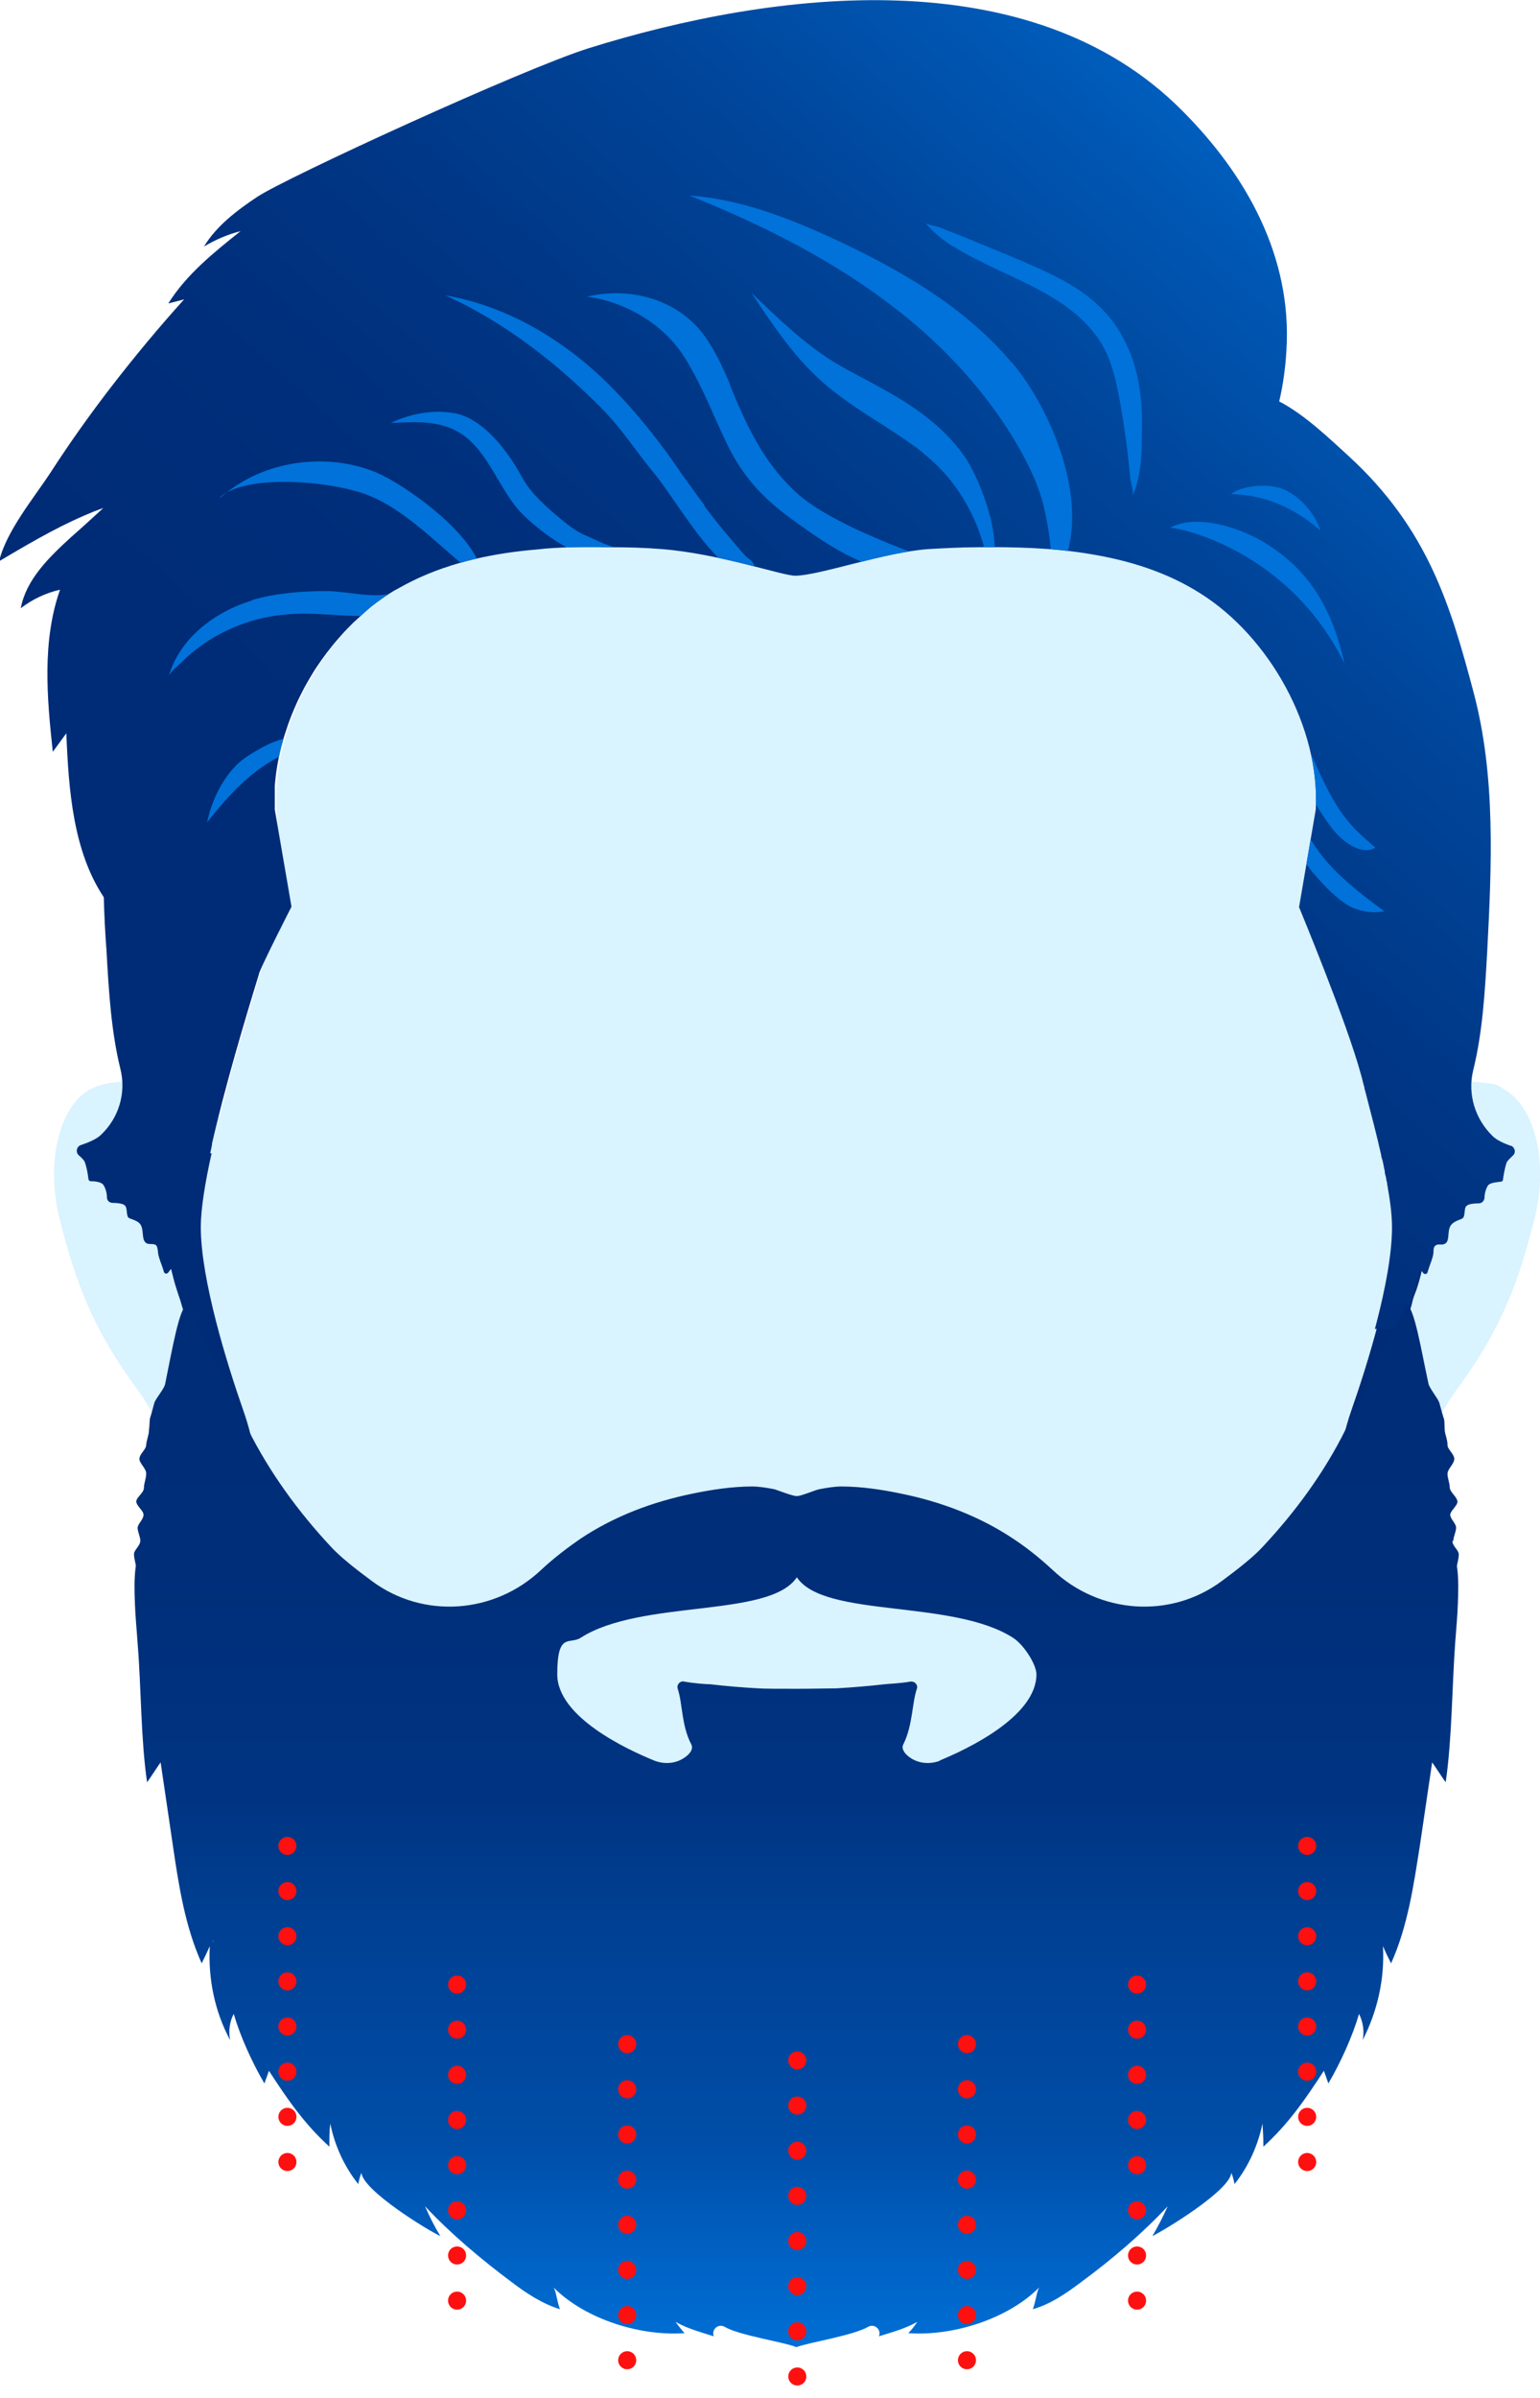 <?xml version="1.0" encoding="UTF-8"?>
<svg id="Layer_1" data-name="Layer 1" xmlns="http://www.w3.org/2000/svg" xmlns:xlink="http://www.w3.org/1999/xlink" version="1.1" viewBox="0 0 341.3 531">
  <defs>
    <clipPath id="clippath">
      <path d="M335.3,253.9c-1.6-.5-3.5-1.3-4.5-2.3h0c-3.9-3.8-5.6-9.3-4.3-14.6,2.1-8.5,2.6-17.5,3.1-26.3,1-19.2,1.9-38.8-3-57.3-5.1-19.2-10.1-36.2-27.6-52.3-4.5-4.1-9.9-9.3-15.5-12.2.9-3.8,1.4-7.7,1.6-11.3,1.3-20.6-8.8-38.8-23.1-53.1,0,0,0,0,0,0C228.4-9.3,171.4-2.1,130.4,10.7c-14.6,4.6-66.9,28.6-73.4,32.9-4.5,3-9,6.4-11.8,11,2.5-1.5,5.3-2.7,8.1-3.4-5.9,4.7-12,9.6-16,16,1.2-.3,2.4-.6,3.5-.9-5.6,6.2-11,12.7-16.1,19.3-4.7,6.1-9.2,12.4-13.4,18.9-3.8,5.8-9.9,13.1-11.5,19.8,8.9-5.3,14.5-8.4,21.2-11.1.6-.2,1.3-.5,1.9-.7-2.4,2.2-4.8,4.4-7.2,6.5-4.8,4.4-9.9,9.3-11.1,15.7,2.6-2,5.6-3.4,8.7-4.1-4,11.4-2.9,23.9-1.6,35.9,1-1.4,2-2.7,3-4.1.5,12.5,1.5,26.1,8.3,36.3.1,3.9.3,7.9.6,11.8.5,8.8,1,17.8,3.1,26.3,1.3,5.3-.4,10.8-4.3,14.5h0c-1,1-3,1.8-4.5,2.3-.9.3-1.2,1.5-.5,2.2.7.6,1.3,1.2,1.4,1.6.4,1,.7,2.8.8,3.7,0,.3.3.5.5.5.8,0,2.3.1,2.8.8.5.7.8,1.9.8,2.8,0,.7.6,1.2,1.3,1.2.9,0,2.1.1,2.6.5.8.6.2,2.6,1.1,2.9,1,.4,2.2.7,2.6,1.7.6,1.3,0,3.3,1.3,3.9.6.2,1.4,0,1.9.3.4.3.4.9.5,1.4,0,1.2.9,3,1.3,4.5.1.5.7.6,1,.2.2-.3.4-.5.6-.8.4,1.6.8,3.2,1.3,4.7.3,1,.7,2,1,3.1.2,1.1,8.6,25.3,10.3,27.6.9,1.1,4.2,6.2,5.1,6.3.2,0,.4,0,.6,0-.6-3.5-1.5-7-2.6-10.4-3.5-10-9.4-28.8-9.4-40.6s.3-5.1.9-8.5c0-.5.2-.9.2-1.4,0-.4.1-.7.2-1.1,0-.3.1-.7.2-1,0-.4.2-.8.2-1.2,0-.3.1-.6.2-.9.1-.6.3-1.3.4-1.9.2-.8.4-1.6.5-2.4,0,0,0,0,0-.1,2.8-12.3,7.1-26.8,10.4-37.5,0,0,0,0,0-.1.9-2.5,7.2-14.8,7.2-14.8l-3.7-21.5h0c0-.7,0-1.2,0-1.8,0-1.1,0-2.3,0-3.4.2-2.9.7-5.8,1.4-8.6.3-1.1.6-2.3,1-3.4.7-2.3,1.6-4.5,2.6-6.7.5-1.1,1.1-2.2,1.6-3.2.6-1.1,1.2-2.1,1.8-3.1.6-1,1.3-2,2-3s1.4-1.9,2.2-2.9c.7-.9,1.5-1.8,2.3-2.7.8-.9,1.6-1.7,2.5-2.6,1.3-1.2,2.6-2.4,3.9-3.5,1.4-1.1,2.8-2.1,4.2-3,.6-.4,1.3-.8,1.9-1.1,8.4-4.8,17.8-7.2,27.5-8.3,0,0,0,0,0,0,1.7-.2,3.4-.3,5-.5,0,0,0,0,0,0,5-.4,10.1-.4,15-.3,3.5,0,7.1.1,10.8.4,12.8,1,26.8,5.9,29.6,5.9,5.3,0,19.7-5.2,29.6-5.9,3.6-.2,7.2-.4,10.8-.4,8.1-.1,16.7.1,25,1.5,0,0,0,0,0,0,0,0,0,0,0,0,0,0,0,0,0,0,8.6,1.4,17,4,24.4,8.7,15.3,9.6,26.6,29.7,25.6,47.9l-3.7,21.6s10.6,25.5,13.7,37c.3,1,.5,2,.8,3,0,.2,0,.3.1.5,1.3,5,2.6,9.9,3.6,14.4,0,.4.2.8.3,1.2.1.5.2.9.3,1.4,0,.4.2.7.2,1.1,0,.5.2.9.3,1.4,0,.3.1.7.2,1,0,.5.2,1,.2,1.4.6,3.3.9,6.2.9,8.5,0,11.8-5.9,30.6-9.4,40.6-1.2,3.4-2.1,6.9-2.6,10.4.2,0,.3.1.6,0,.9-.1,4.3-5.2,5.1-6.3,1.7-2.2,10.1-26.5,10.3-27.6.2-1.1.6-2.1,1-3.1.5-1.5.9-3.1,1.3-4.7.2.3.4.5.6.8.3.4.9.3,1-.2.4-1.5,1.3-3.3,1.3-4.5,0-.5,0-1.1.5-1.4.5-.4,1.3,0,1.9-.3,1.3-.5.6-2.6,1.3-3.9.5-1,1.7-1.3,2.6-1.7.9-.4.3-2.4,1.1-2.9.5-.4,1.7-.5,2.6-.5.7,0,1.2-.5,1.3-1.2,0-.9.3-2.1.8-2.8.5-.6,2-.7,2.8-.8.3,0,.5-.2.5-.5.1-.8.4-2.6.8-3.7.1-.4.8-1,1.4-1.6.7-.6.5-1.8-.5-2.2Z" fill="none" stroke-width="0"/>
    </clipPath>
    <linearGradient id="linear-gradient" x1="115.5" y1="210.4" x2="304" y2="0" gradientUnits="userSpaceOnUse">
      <stop offset="0" stop-color="#002c77"/>
      <stop offset=".2" stop-color="#002e7a"/>
      <stop offset=".4" stop-color="#003786"/>
      <stop offset=".6" stop-color="#00459a"/>
      <stop offset=".8" stop-color="#0059b6"/>
      <stop offset="1" stop-color="#0072da"/>
    </linearGradient>
    <clipPath id="clippath-1">
      <path d="M335.3,253.9c-1.6-.5-3.5-1.3-4.5-2.3h0c-3.9-3.8-5.6-9.3-4.3-14.6,2.1-8.5,2.6-17.5,3.1-26.3,1-19.2,1.9-38.8-3-57.3-5.1-19.2-10.1-36.2-27.6-52.3-4.5-4.1-9.9-9.3-15.5-12.2.9-3.8,1.4-7.7,1.6-11.3,1.3-20.6-8.8-38.8-23.1-53.1,0,0,0,0,0,0C228.4-9.3,171.4-2.1,130.4,10.7c-14.6,4.6-66.9,28.6-73.4,32.9-4.5,3-9,6.4-11.8,11,2.5-1.5,5.3-2.7,8.1-3.4-5.9,4.7-12,9.6-16,16,1.2-.3,2.4-.6,3.5-.9-5.6,6.2-11,12.7-16.1,19.3-4.7,6.1-9.2,12.4-13.4,18.9-3.8,5.8-9.9,13.1-11.5,19.8,8.9-5.3,14.5-8.4,21.2-11.1.6-.2,1.3-.5,1.9-.7-2.4,2.2-4.8,4.4-7.2,6.5-4.8,4.4-9.9,9.3-11.1,15.7,2.6-2,5.6-3.4,8.7-4.1-4,11.4-2.9,23.9-1.6,35.9,1-1.4,2-2.7,3-4.1.5,12.5,1.5,26.1,8.3,36.3.1,3.9.3,7.9.6,11.8.5,8.8,1,17.8,3.1,26.3,1.3,5.3-.4,10.8-4.3,14.5h0c-1,1-3,1.8-4.5,2.3-.9.3-1.2,1.5-.5,2.2.7.6,1.3,1.2,1.4,1.6.4,1,.7,2.8.8,3.7,0,.3.3.5.5.5.8,0,2.3.1,2.8.8.5.7.8,1.9.8,2.8,0,.7.6,1.2,1.3,1.2.9,0,2.1.1,2.6.5.8.6.2,2.6,1.1,2.9,1,.4,2.2.7,2.6,1.7.6,1.3,0,3.3,1.3,3.9.6.2,1.4,0,1.9.3.4.3.4.9.5,1.4,0,1.2.9,3,1.3,4.5.1.5.7.6,1,.2.2-.3.4-.5.6-.8.4,1.6.8,3.2,1.3,4.7.3,1,.7,2,1,3.1.2,1.1,8.6,25.3,10.3,27.6.9,1.1,4.2,6.2,5.1,6.3.2,0,.4,0,.6,0-.6-3.5-1.5-7-2.6-10.4-3.5-10-9.4-28.8-9.4-40.6s.3-5.1.9-8.5c0-.5.2-.9.2-1.4,0-.4.1-.7.2-1.1,0-.3.1-.7.2-1,0-.4.2-.8.2-1.2,0-.3.1-.6.2-.9.1-.6.3-1.3.4-1.9.2-.8.4-1.6.5-2.4,0,0,0,0,0-.1,2.8-12.3,7.1-26.8,10.4-37.5,0,0,0,0,0-.1.9-2.5,7.2-14.8,7.2-14.8l-3.7-21.5h0c0-.7,0-1.2,0-1.8,0-1.1,0-2.3,0-3.4.2-2.9.7-5.8,1.4-8.6.3-1.1.6-2.3,1-3.4.7-2.3,1.6-4.5,2.6-6.7.5-1.1,1.1-2.2,1.6-3.2.6-1.1,1.2-2.1,1.8-3.1.6-1,1.3-2,2-3s1.4-1.9,2.2-2.9c.7-.9,1.5-1.8,2.3-2.7.8-.9,1.6-1.7,2.5-2.6,1.3-1.2,2.6-2.4,3.9-3.5,1.4-1.1,2.8-2.1,4.2-3,.6-.4,1.3-.8,1.9-1.1,8.4-4.8,17.8-7.2,27.5-8.3,0,0,0,0,0,0,1.7-.2,3.4-.3,5-.5,0,0,0,0,0,0,5-.4,10.1-.4,15-.3,3.5,0,7.1.1,10.8.4,12.8,1,26.8,5.9,29.6,5.9,5.3,0,19.7-5.2,29.6-5.9,3.6-.2,7.2-.4,10.8-.4,8.1-.1,16.7.1,25,1.5,0,0,0,0,0,0,0,0,0,0,0,0,0,0,0,0,0,0,8.6,1.4,17,4,24.4,8.7,15.3,9.6,26.6,29.7,25.6,47.9l-3.7,21.6s10.6,25.5,13.7,37c.3,1,.5,2,.8,3,0,.2,0,.3.1.5,1.3,5,2.6,9.9,3.6,14.4,0,.4.2.8.3,1.2.1.5.2.9.3,1.4,0,.4.2.7.2,1.1,0,.5.2.9.3,1.4,0,.3.1.7.2,1,0,.5.2,1,.2,1.4.6,3.3.9,6.2.9,8.5,0,11.8-5.9,30.6-9.4,40.6-1.2,3.4-2.1,6.9-2.6,10.4.2,0,.3.1.6,0,.9-.1,4.3-5.2,5.1-6.3,1.7-2.2,10.1-26.5,10.3-27.6.2-1.1.6-2.1,1-3.1.5-1.5.9-3.1,1.3-4.7.2.3.4.5.6.8.3.4.9.3,1-.2.4-1.5,1.3-3.3,1.3-4.5,0-.5,0-1.1.5-1.4.5-.4,1.3,0,1.9-.3,1.3-.5.6-2.6,1.3-3.9.5-1,1.7-1.3,2.6-1.7.9-.4.3-2.4,1.1-2.9.5-.4,1.7-.5,2.6-.5.7,0,1.2-.5,1.3-1.2,0-.9.3-2.1.8-2.8.5-.6,2-.7,2.8-.8.3,0,.5-.2.5-.5.1-.8.4-2.6.8-3.7.1-.4.8-1,1.4-1.6.7-.6.5-1.8-.5-2.2Z" fill="none" stroke-width="0"/>
    </clipPath>
    <linearGradient id="linear-gradient-2" x1="176.7" y1="271.5" x2="176.7" y2="525.5" gradientUnits="userSpaceOnUse">
      <stop offset="0" stop-color="#002c77"/>
      <stop offset=".3" stop-color="#002e79"/>
      <stop offset=".5" stop-color="#003482"/>
      <stop offset=".6" stop-color="#003f92"/>
      <stop offset=".8" stop-color="#004ea8"/>
      <stop offset=".9" stop-color="#0062c4"/>
      <stop offset="1" stop-color="#0072da"/>
    </linearGradient>
  </defs>
  <g>
    <g>
      <path d="M51,248.9l-8.7-5.3c-4.8-3-10.4-4.5-16-4-2.3.2-4.7.7-6.6,1.8-6.3,3.7-9.8,15.6-6.4,28.9,3.4,13.3,7.1,23.9,17.2,37.5,10.1,13.6,10.7,34.3,18.8,39.2,8.1,4.9,16.7-.8,16.7-.8l-15-97.3Z" fill="#d9f3ff" stroke-width="0"/>
      <path d="M302.3,248.9l8.7-5.3c4.8-3,10.4-4.5,16-4s4.7.7,6.6,1.8c6.3,3.7,9.8,15.6,6.4,28.9-3.4,13.3-7.1,23.9-17.2,37.5-10.1,13.6-10.7,34.3-18.8,39.2-8.1,4.9-16.7-.8-16.7-.8l15-97.3Z" fill="#d9f3ff" stroke-width="0"/>
    </g>
    <path d="M315,261.1c-1.5-3.3-4.9-5.9-8.5-5.7,1.5,6.7,2.4,12.5,2.4,16.3,0,11.8-5.9,30.6-9.4,40.6-1.2,3.4-2.1,6.9-2.6,10.4.2,0,.3.1.6,0,.9-.1,4.3-5.2,5.1-6.3,1.7-2.2,10.1-26.5,10.3-27.6.2-1.1.6-2.1,1-3.1,1.5-4.4,2.2-9.1,2.6-13.7.3-3.7.2-7.7-1.4-11Z" fill="#002c77" stroke-width="0"/>
    <path d="M176.7,456.3c29.9,0,41.8-5.4,49.7-12.1,4.9-4.1,10.3-7.6,16-10.6,29.9-15.5,42.8-34.2,47.5-62.7,2.2-13,4.8-28.4,6.4-44.1.5-5,1.6-9.9,3.2-14.6,3.5-10,9.4-28.8,9.4-40.6,0-13.1-11-48.7-15.8-63.9-1.5-4.7-2.1-9.6-1.9-14.4l.8-14.3c1-18.1-10.4-38.3-25.6-47.9-14.5-9.2-32.8-10.4-49.4-10.2-3.5,0-7.1.2-10.8.4-19.7,1.4-39.5,1.4-59.1,0-3.6-.2-7.2-.4-10.8-.4-16.6-.3-34.9,1-49.4,10.2-15.3,9.6-26.6,29.7-25.6,47.9l.8,14.3c.3,4.9-.4,9.8-1.9,14.4-4.9,15.1-15.8,50.8-15.8,63.9s5.9,30.6,9.4,40.6c1.6,4.7,2.7,9.6,3.2,14.6,1.6,15.7,4.3,31,6.4,44.1,4.7,28.5,17.6,47.2,47.5,62.7,5.7,2.9,11.1,6.4,16,10.6,7.9,6.7,19.8,12.1,49.7,12.1Z" fill="#d9f3ff" stroke-width="0"/>
    <path d="M38.4,261.1c1.5-3.3,4.9-5.9,8.5-5.7-1.5,6.7-2.4,12.5-2.4,16.3,0,11.8,5.9,30.6,9.4,40.6,1.2,3.4,2.1,6.9,2.6,10.4-.2,0-.3.1-.6,0-.9-.1-4.3-5.2-5.1-6.3-1.7-2.2-10.1-26.5-10.3-27.6-.2-1.1-.6-2.1-1-3.1-1.5-4.4-2.2-9.1-2.6-13.7-.3-3.7-.2-7.7,1.4-11Z" fill="#002c77" stroke-width="0"/>
    <g clip-path="url(#clippath)">
      <rect y="-5.9" width="349.6" height="300.2" fill="url(#linear-gradient)" stroke-width="0"/>
    </g>
  </g>
  <g clip-path="url(#clippath-1)">
    <g>
      <path d="M224.2,80.3c-10.4-12.4-24.8-20.6-39.4-27.4-10.2-4.7-20.8-8.8-32-9.6,18.7,7.5,36.9,16.9,52,30.3,7.5,6.7,14.2,14.4,19.5,23,2.5,4.1,4.8,8.4,6.3,13,1.4,4.3,2.3,10.6,2.5,15.2,0,2.2,1.5-1,2.6,0,5.8-13.8-2.6-34-11.4-44.5Z" fill="#0072da" stroke-width="0"/>
      <path d="M156.2,112c-1.8-2.4-3.5-4.8-5.3-7.3-2.7-4-5.6-7.9-8.8-11.7-2.9-3.5-6-6.8-9.3-9.9-9.3-8.6-21-15.4-34.1-17.7,13.2,6,24.5,14.9,34.3,24.7,4.9,4.9,7.8,9.7,12.2,15,4.1,5,11.7,18.3,17.7,21.2,1.1.5,4.6,1.4,4.4-.4s-1.5-2.1-2.1-2.8c-1.3-1.4-2.5-2.9-3.8-4.4-1.9-2.2-3.7-4.5-5.4-6.8Z" fill="#0072da" stroke-width="0"/>
      <path d="M298,147c-2.8-12.1-7.6-20.8-18.2-27.1-5.3-3.1-14.7-6.2-20.5-3,.6-.3,25.9,4.1,38.7,30.1Z" fill="#0072da" stroke-width="0"/>
      <path d="M292.6,117.4c-1.2-3.9-5.2-8.3-9.2-9.4-3.2-.9-8.1-.4-10.6,1.4,1.7.2,10.3-.2,19.7,8Z" fill="#0072da" stroke-width="0"/>
      <path d="M48.9,110.2c9.5-8.5,23.8-10,34.4-5.6,6.7,2.8,21.2,13.4,23.2,21.3.2.8-2.5-.5-2.5.3-7.6-6-15.3-14.7-25-17.4s-25.1-3.3-30.2,1.3Z" fill="#0072da" stroke-width="0"/>
      <path d="M161.8,85.1c-1.7-3.9-3.5-7.9-6.1-11.3-6-7.7-16.3-10.3-25.6-8.1,7.2.9,16.5,5.2,21.7,13.6,3.9,6.2,6.4,13.1,9.6,19.6,3.3,6.6,7.5,11.2,13.3,15.5,5.7,4.2,11.9,8.6,18.6,10.9,4,1.4,8-1.7,10.3-2.4-7.7-2.8-20.8-8.1-26.9-13.6-6.4-5.8-10.1-12.7-13.5-20.6-.5-1.2-1-2.4-1.5-3.6Z" fill="#0072da" stroke-width="0"/>
      <path d="M129.6,118.5c-2.1-.9-3.9-2.4-5.6-3.8-3.1-2.6-6.3-5.4-8.3-9-4.3-7.9-9.6-13-14.5-14.1-4.9-1-10.1-.1-14.6,2.1,4.9-.3,10.1-.6,14.5,1.7,6.6,3.5,8.9,11.7,13.7,17.4,2.9,3.3,9.5,8.4,13.7,9.7,2,.6,8.9,1.8,9.5-1.1-2.7,0-5.8-1.8-8.4-2.9Z" fill="#0072da" stroke-width="0"/>
      <path d="M55.8,133c-8.3,2.5-16.1,8.5-18.4,16.8.3-1,2.1-2.4,2.8-3.1,1-1,2.1-2,3.3-2.9,2.3-1.8,4.8-3.3,7.5-4.5,5.5-2.5,11.3-3.5,17.3-3.4,3.7,0,12.9,1.1,16.8.1s.3-3,2.5-4.8c-4.3,1.5-10.4-.2-14.9-.3-5.7,0-11.4.4-16.9,2Z" fill="#0072da" stroke-width="0"/>
      <path d="M45.9,182.1c7.7-9.8,12.5-12.9,18.1-15.6-.4-.4,1.5-2.9.8-3-3-.3-7.3,2.3-9.7,3.8-4.9,3-8.1,9.4-9.2,14.8Z" fill="#0072da" stroke-width="0"/>
      <path d="M290.8,167.5c5.7,13.2,8.5,15.4,14,20.2-2.5,1.7-6.7-.5-9.7-4.4-1.7-2.3-4.3-5.9-4.9-8.8-.8-4,.6-7,.6-7Z" fill="#0072da" stroke-width="0"/>
      <path d="M306.8,201.8c-12.8-9.3-14.7-13-18.8-20.1-2.2,2.3-.5,7.5,3.1,11.7,2.1,2.5,5.5,6.1,8.4,7.5,4,1.8,7.3.9,7.3.9Z" fill="#0072da" stroke-width="0"/>
      <path d="M204.5,100.2c-7.5-5.8-16.1-9.9-23-16.3-5.9-5.4-10.5-12.3-15-19.1,5.9,5.7,11.8,11.4,18.7,15.6,3.3,2,6.7,3.6,10,5.5,6.9,3.7,13.6,8.3,18.3,14.8,3.3,4.5,8,16.6,6.7,22.9-.2.9-1.1-.8-1.5,0-2.1-9.5-6.8-17.5-14.3-23.4Z" fill="#0072da" stroke-width="0"/>
      <path d="M211.2,54.5c3.1,2,6.5,3.6,9.4,5,8,3.8,16.8,7.4,22.3,14.8,3.3,4.4,4.3,9.3,5.3,14.6.7,3.7,1.2,7.5,1.7,11.3.2,1.9.4,3.8.6,5.7.1,1,.9,3.2.4,4.1,2.4-5.1,2.1-11,2.2-16.5,0-5.9-.9-11.8-3.4-17.1-5.1-11.1-15-15.1-25.6-19.6-3.4-1.4-6.8-2.8-10.2-4.2-1.8-.7-3.5-1.4-5.3-2.1s-3.1-.6-3.6-1.3c1.6,2.1,3.8,3.8,6.2,5.4Z" fill="#0072da" stroke-width="0"/>
    </g>
  </g>
  <g>
    <path d="M47.1,429.7l.3.4c0-.2-.2-.3-.3-.5,0,0,0,0,0,0Z" fill="none" stroke-width="0"/>
    <path d="M305.9,430.2l.3-.4s0,0,0,0c-.1.2-.2.3-.3.5Z" fill="none" stroke-width="0"/>
    <path d="M322.1,341.2c0-.9.6-1.9.6-2.9,0-.9-1.2-1.8-1.3-2.8,0-.9,1.7-2.1,1.6-3-.1-1-1.6-2-1.7-3,0-1.1-.5-2.1-.5-3.1,0-1.1,1.5-2.2,1.5-3.3,0-1.1-1.5-2.1-1.5-3.1,0-1.2-.5-2.2-.6-3.1-.1-1.4,0-2.4-.3-3-.3-1-.6-2.1-.9-3.2-.3-1-2.1-3.1-2.4-4.2-1.7-7.8-3.1-16.8-4.9-17.7,0,0-11.1,23-13.5,27.8-4.7,9.5-11.1,18.2-18.3,25.9-2,2.2-5.4,4.9-9.2,7.7-11.4,8.4-27.1,7.2-37.4-2.5-3-2.8-6.1-5.2-8.7-6.9-7.5-5-16-8.2-24.8-10-4.3-.9-8.9-1.6-13.3-1.6-1.6,0-3.3.3-4.9.6-.7.1-4.5,1.7-5,1.5h0c-.5.2-4.3-1.3-5-1.5-1.6-.3-3.3-.6-4.9-.6-4.4,0-9,.7-13.3,1.6-8.8,1.8-17.3,5-24.8,10-2.6,1.8-5.7,4.1-8.7,6.9-10.3,9.7-26,10.9-37.4,2.5-3.8-2.8-7.2-5.5-9.2-7.7-7.2-7.7-13.6-16.5-18.3-25.9-2.4-4.8-13.5-27.8-13.5-27.8-1.8.9-3.3,9.9-4.9,17.7-.2,1.1-2.1,3.2-2.4,4.2-.3,1.1-.6,2.3-.9,3.2-.2.6-.1,1.6-.3,3,0,.9-.5,1.9-.6,3.1,0,1-1.5,2-1.5,3.1,0,1,1.6,2.2,1.5,3.3,0,1-.5,2.1-.5,3.1,0,1.1-1.6,2-1.7,3,0,1,1.7,2.1,1.6,3,0,1-1.2,1.9-1.3,2.8,0,1,.6,2,.6,2.9,0,1.1-1.4,2.1-1.4,2.9,0,1.2.4,2.1.4,2.7-.4,2.8-.3,5.7-.2,8.3.1,2.9.4,5.8.6,8.8.8,9.7.7,21.3,2.1,30.8.6-.8,2.4-3.6,3-4.4.9,6.1,1.8,12.2,2.7,18.3,1.3,8.9,2.7,18,6.4,26.2.7-1.4,1.3-2.7,1.8-3.8-.4,7.2,1.1,14.5,4.5,20.8-.4-2-.1-4.1.8-5.8,1.5,5.1,4.1,10.8,6.8,15.4.5-1.3,1-2.8,1-2.8,4.1,6.3,7.8,11.7,13.4,16.8,0-2,0-3.6.2-5.1,1,4.9,3.1,9.5,6.2,13.4,0,0,.2-1.3.7-2.5.4,4,15,12.9,17.5,14-1.3-2.1-2.4-4.3-3.4-6.6,5.7,6.1,12.5,11.8,19.2,16.8,3.3,2.5,6.8,4.8,10.7,6-.7-1.9-.8-3.8-1.4-4.8,7.1,7.1,19.3,10.8,29,10.1-.7-.8-1.4-1.7-2-2.5,2.7,1.5,5,2.1,8.5,3.2,0,0,0,0,0,0-.6-1.5,1-2.9,2.4-2.1,3.2,1.9,13.3,3.4,15.9,4.5,0,0,0,0,0,0,2.6-1,12.7-2.6,15.9-4.5,1.4-.8,3,.6,2.4,2.1h0c3.5-1.1,5.8-1.7,8.5-3.2-.6.9-1.2,1.7-2,2.5,9.7.7,21.9-3,29-10.1-.6,1.1-.7,2.9-1.4,4.8,3.9-1.1,7.4-3.5,10.7-6,6.8-5,13.5-10.7,19.2-16.8-1,2.2-2.1,4.4-3.4,6.6,2.5-1.2,17.1-10,17.5-14,.5,1.2.7,2.5.7,2.5,3.1-3.9,5.2-8.6,6.2-13.4.1,1.5.2,3.1.2,5.1,5.6-5.1,9.3-10.5,13.4-16.8,0,0,.6,1.6,1,2.8,2.7-4.6,5.3-10.3,6.8-15.4.9,1.8,1.2,3.9.8,5.8,3.3-6.4,4.9-13.6,4.5-20.8.5,1.2,1.1,2.4,1.8,3.8,3.7-8.2,5-17.3,6.4-26.2.9-6.1,1.8-12.2,2.7-18.3.6.8,2.4,3.6,3,4.4,1.4-9.5,1.4-21.1,2.1-30.8.2-2.9.5-5.8.6-8.7.1-2.7.2-5.6-.2-8.3,0-.6.4-1.5.4-2.7,0-.9-1.4-1.8-1.4-2.9ZM47.1,429.7s0,0,0,0c.1.2.2.3.3.5l-.3-.4ZM208.4,389.9c-2.3.9-4.9.7-6.9-.8-1.1-.8-1.8-1.9-1.3-2.8,2.1-4.2,1.9-9.1,3-12.3.3-.9-.5-1.7-1.4-1.6-2.1.4-5.1.5-5.8.6-3.5.4-7.1.7-10.6.9-1.4,0-5,.1-8.7.1s-7.4,0-8.7-.1c-3.6-.2-7.1-.5-10.6-.9-.7,0-3.7-.2-5.8-.6-.9-.2-1.7.7-1.4,1.6,1.1,3.3.8,8.1,3,12.3.5,1-.2,2-1.3,2.8-2,1.5-4.6,1.7-6.9.8-5.9-2.4-21.5-9.6-21.5-19.1s2.7-6.5,5.2-8.1c13.4-8.6,41.9-4.3,47.9-13.4,6,9.1,34.5,4.8,47.9,13.4,2.5,1.6,5.2,6,5.2,8.1,0,9.4-15.6,16.7-21.5,19.1ZM305.9,430.2c0-.2.2-.3.3-.5,0,0,0,0,0,0l-.3.4Z" fill="url(#linear-gradient-2)" stroke-width="0"/>
  </g>
  <g>
    <line x1="176.7" y1="456.3" x2="176.7" y2="529" fill="none" stroke="#ff1010" stroke-dasharray="0 10" stroke-linecap="round" stroke-miterlimit="10" stroke-width="4"/>
    <line x1="214.3" y1="452.7" x2="214.3" y2="525.4" fill="none" stroke="#ff1010" stroke-dasharray="0 10" stroke-linecap="round" stroke-miterlimit="10" stroke-width="4"/>
    <line x1="252" y1="439.5" x2="252" y2="512.1" fill="none" stroke="#ff1010" stroke-dasharray="0 10" stroke-linecap="round" stroke-miterlimit="10" stroke-width="4"/>
    <line x1="289.7" y1="408.8" x2="289.7" y2="481.5" fill="none" stroke="#ff1010" stroke-dasharray="0 10" stroke-linecap="round" stroke-miterlimit="10" stroke-width="4"/>
    <line x1="139" y1="452.7" x2="139" y2="525.4" fill="none" stroke="#ff1010" stroke-dasharray="0 10" stroke-linecap="round" stroke-miterlimit="10" stroke-width="4"/>
    <line x1="101.3" y1="439.5" x2="101.3" y2="512.1" fill="none" stroke="#ff1010" stroke-dasharray="0 10" stroke-linecap="round" stroke-miterlimit="10" stroke-width="4"/>
    <line x1="63.7" y1="408.8" x2="63.7" y2="481.5" fill="none" stroke="#ff1010" stroke-dasharray="0 10" stroke-linecap="round" stroke-miterlimit="10" stroke-width="4"/>
  </g>
</svg>